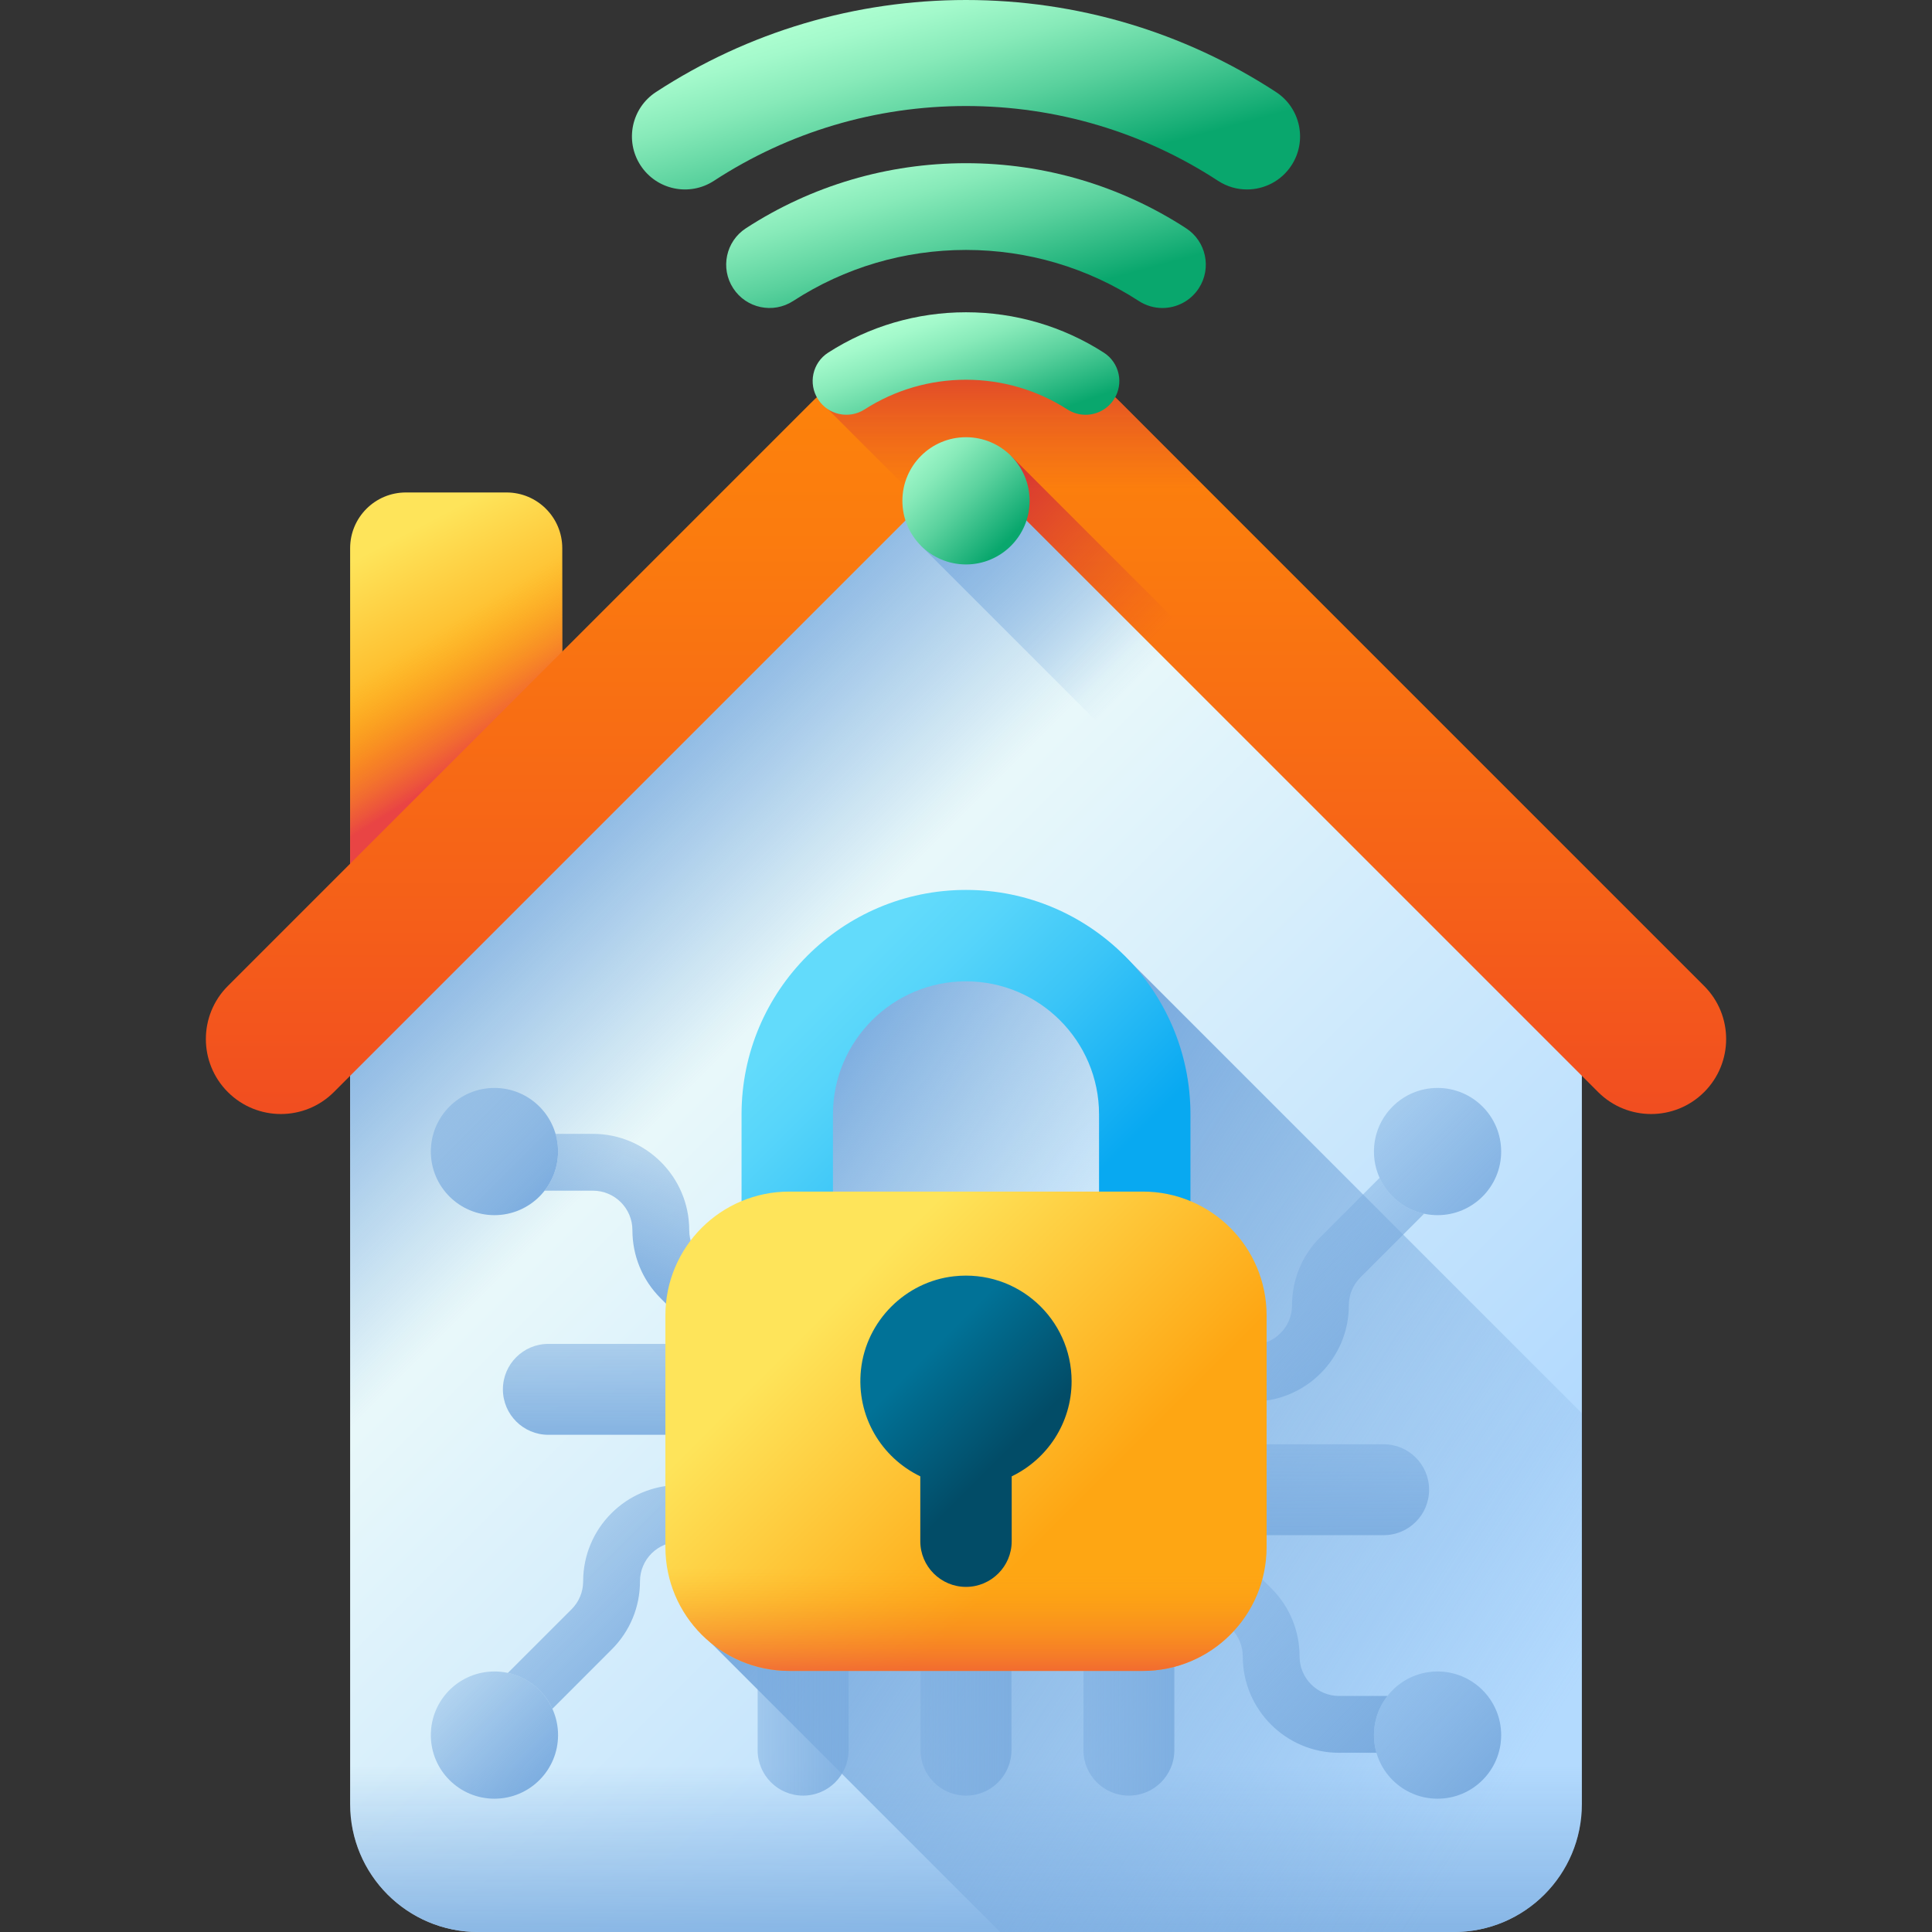 <svg id="Capa_1" enable-background="new 0 0 510 510" height="512" viewBox="0 0 510 510" width="512" xmlns="http://www.w3.org/2000/svg" xmlns:xlink="http://www.w3.org/1999/xlink"><rect x="0" y="0" width="510" height="510" fill="#333333" stroke="none"/><linearGradient id="lg1"><stop offset="0" stop-color="#fee45a"/><stop offset="1" stop-color="#fea613"/></linearGradient><linearGradient id="SVGID_1_" gradientUnits="userSpaceOnUse" x1="95.058" x2="118.058" xlink:href="#lg1" y1="147.015" y2="191.015"/><linearGradient id="lg2"><stop offset="0" stop-color="#fea613" stop-opacity="0"/><stop offset="1" stop-color="#e94444"/></linearGradient><linearGradient id="SVGID_00000075883760415126024920000004316023992103343550_" gradientUnits="userSpaceOnUse" x1="106.183" x2="124.251" xlink:href="#lg2" y1="172.401" y2="201.385"/><linearGradient id="SVGID_00000099657918301343570430000009803709375436016544_" gradientUnits="userSpaceOnUse" x1="169.298" x2="333.645" y1="291.149" y2="455.496"><stop offset="0" stop-color="#eaf9fa"/><stop offset="1" stop-color="#b3dafe"/></linearGradient><linearGradient id="lg3"><stop offset="0" stop-color="#7bacdf" stop-opacity="0"/><stop offset="1" stop-color="#7bacdf"/></linearGradient><linearGradient id="SVGID_00000116236872877580195220000008487901688575939207_" gradientUnits="userSpaceOnUse" x1="174.076" x2="115.241" xlink:href="#lg3" y1="295.924" y2="237.089"/><linearGradient id="SVGID_00000052826621438132844940000005548154146899036045_" gradientUnits="userSpaceOnUse" x1="291.197" x2="219.169" xlink:href="#lg3" y1="324.029" y2="277.789"/><linearGradient id="SVGID_00000022531263102398104630000000225269574795277716_" gradientUnits="userSpaceOnUse" x1="301.398" x2="244.621" xlink:href="#lg3" y1="178.602" y2="121.825"/><linearGradient id="SVGID_00000103235142653565075490000005592885759503728550_" gradientUnits="userSpaceOnUse" x1="255" x2="255" xlink:href="#lg3" y1="466" y2="520.813"/><linearGradient id="SVGID_00000052785116484328815960000017706132072871209381_" gradientUnits="userSpaceOnUse" x1="255" x2="255" y1="80.805" y2="322.704"><stop offset="0" stop-color="#fe860a"/><stop offset=".243" stop-color="#fb7c0e"/><stop offset=".665" stop-color="#f55f19"/><stop offset="1" stop-color="#ef4424"/></linearGradient><linearGradient id="lg4"><stop offset="0" stop-color="#ca2e43" stop-opacity="0"/><stop offset=".111" stop-color="#c92844" stop-opacity=".111"/><stop offset=".675" stop-color="#c30c47" stop-opacity=".675"/><stop offset="1" stop-color="#c00148"/></linearGradient><linearGradient id="SVGID_00000127752518373561102540000014375297070907186056_" gradientUnits="userSpaceOnUse" x1="335.796" x2="335.796" xlink:href="#lg4" y1="129" y2="70.447"/><linearGradient id="SVGID_00000003068254549373121050000009795631042989793199_" gradientUnits="userSpaceOnUse" x1="305.305" x2="242.677" xlink:href="#lg4" y1="167.696" y2="105.068"/><linearGradient id="lg5"><stop offset="0" stop-color="#aeffd1"/><stop offset=".12" stop-color="#a3f9cb"/><stop offset=".329" stop-color="#87eab9"/><stop offset=".601" stop-color="#59d19d"/><stop offset=".923" stop-color="#19af77"/><stop offset="1" stop-color="#09a76d"/></linearGradient><linearGradient id="SVGID_00000175319407982584919870000013311127085932527550_" gradientUnits="userSpaceOnUse" x1="247.838" x2="260.05" xlink:href="#lg5" y1="80.095" y2="115.035"/><linearGradient id="SVGID_00000172409041435063249460000008931423147606413442_" gradientUnits="userSpaceOnUse" x1="244.732" x2="258.641" xlink:href="#lg5" y1="32.547" y2="83.092"/><linearGradient id="SVGID_00000094590359775704998580000000970869439514748043_" gradientUnits="userSpaceOnUse" x1="244.252" x2="259.178" xlink:href="#lg5" y1="-3.304" y2="51.312"/><linearGradient id="SVGID_00000155127901962625883400000004450911385624505483_" gradientUnits="userSpaceOnUse" x1="238.717" x2="265.686" xlink:href="#lg5" y1="115.921" y2="142.891"/><linearGradient id="SVGID_00000108297186831362600110000006009881177290454964_" gradientUnits="userSpaceOnUse" x1="405.459" x2="243.459" xlink:href="#lg3" y1="461.381" y2="357.381"/><linearGradient id="SVGID_00000042696359837462853410000013016529311721186176_" gradientUnits="userSpaceOnUse" x1="304.921" x2="367.277" xlink:href="#lg3" y1="311.079" y2="373.434"/><linearGradient id="SVGID_00000048485172590655652840000008246287584552874371_" gradientUnits="userSpaceOnUse" x1="339.917" x2="400.083" xlink:href="#lg3" y1="264.417" y2="324.584"/><linearGradient id="SVGID_00000072271457839789870080000007691202280492394123_" gradientUnits="userSpaceOnUse" x1="296.784" x2="362.729" xlink:href="#lg3" y1="397.366" y2="463.311"/><linearGradient id="SVGID_00000145780872028959478460000003789618068834095526_" gradientUnits="userSpaceOnUse" x1="343.729" x2="392.665" xlink:href="#lg3" y1="422.271" y2="471.207"/><linearGradient id="SVGID_00000144312929824422823830000000416349663179871677_" gradientUnits="userSpaceOnUse" x1="117.245" x2="192.413" xlink:href="#lg3" y1="363.088" y2="438.256"/><linearGradient id="SVGID_00000109712749815250383290000001750205195865922192_" gradientUnits="userSpaceOnUse" x1="101.25" x2="143.777" xlink:href="#lg3" y1="428.75" y2="471.276"/><linearGradient id="SVGID_00000049203163309506694500000004133256062177137845_" gradientUnits="userSpaceOnUse" x1="199.296" x2="173.629" xlink:href="#lg3" y1="279.545" y2="346.879"/><linearGradient id="SVGID_00000002385992689191312260000014320558074862282914_" gradientUnits="userSpaceOnUse" x1="92.604" x2="143.614" xlink:href="#lg3" y1="266.063" y2="317.072"/><linearGradient id="SVGID_00000029020318612269511480000005857598896617880474_" gradientUnits="userSpaceOnUse" x1="165" x2="231.191" xlink:href="#lg3" y1="420.254" y2="420.254"/><linearGradient id="SVGID_00000069375437497513748550000000471108539009249418_" gradientUnits="userSpaceOnUse" x1="208" x2="274.191" xlink:href="#lg3" y1="420.254" y2="420.254"/><linearGradient id="SVGID_00000060019329743951801910000018037798482860712605_" gradientUnits="userSpaceOnUse" x1="251" x2="317.191" xlink:href="#lg3" y1="420.254" y2="420.254"/><linearGradient id="SVGID_00000063604228396676323730000009101847911391894430_" gradientTransform="matrix(0 1 -1 0 718.254 122.254)" gradientUnits="userSpaceOnUse" x1="197.5" x2="263.691" xlink:href="#lg3" y1="531.754" y2="531.754"/><linearGradient id="SVGID_00000131348133070510893370000012705288154397779634_" gradientTransform="matrix(0 1 -1 0 718.254 122.254)" gradientUnits="userSpaceOnUse" x1="223.993" x2="290.184" xlink:href="#lg3" y1="394.754" y2="394.754"/><linearGradient id="SVGID_00000137834827541932105160000014539151370022389423_" gradientUnits="userSpaceOnUse" x1="206.702" x2="266.583" y1="273.298" y2="333.179"><stop offset="0" stop-color="#62dbfb"/><stop offset=".191" stop-color="#57d5fa"/><stop offset=".523" stop-color="#3bc5f7"/><stop offset=".954" stop-color="#0dabf2"/><stop offset="1" stop-color="#08a9f1"/></linearGradient><linearGradient id="SVGID_00000181775789796880568870000012526279488004894368_" gradientUnits="userSpaceOnUse" x1="220.616" x2="279.418" xlink:href="#lg1" y1="343.432" y2="402.234"/><linearGradient id="SVGID_00000119119431067219637210000018342085800917015193_" gradientUnits="userSpaceOnUse" x1="255" x2="255" xlink:href="#lg2" y1="414" y2="449.057"/><linearGradient id="SVGID_00000150093844032178368080000010511496232682109319_" gradientUnits="userSpaceOnUse" x1="241.261" x2="264.761" y1="360.8" y2="384.3"><stop offset="0" stop-color="#017297"/><stop offset="1" stop-color="#024c67"/></linearGradient><g><g><path d="m148.427 250h-56v-105.287c0-8.126 6.587-14.713 14.713-14.713h26.573c8.126 0 14.713 6.587 14.713 14.713v105.287z" fill="url(#SVGID_1_)"/><path d="m148.427 250h-56v-105.287c0-8.126 6.587-14.713 14.713-14.713h26.573c8.126 0 14.713 6.587 14.713 14.713v105.287z" fill="url(#SVGID_00000075883760415126024920000004316023992103343550_)"/><path d="m237.339 118.576-144.912 144.912v212.738c0 18.653 15.121 33.774 33.774 33.774h257.598c18.653 0 33.774-15.121 33.774-33.774v-212.738l-144.912-144.912c-9.754-9.754-25.568-9.754-35.322 0z" fill="url(#SVGID_00000099657918301343570430000009803709375436016544_)"/><path d="m272.661 118.576c-9.754-9.754-25.568-9.754-35.321 0l-144.913 144.912v212.738c0 11.775 6.029 22.138 15.166 28.182l275.451-275.451z" fill="url(#SVGID_00000116236872877580195220000008487901688575939207_)"/><path d="m297.25 334h-84.5v-44.625c0-22.022 17.853-39.875 39.875-39.875h4.75c22.022 0 39.875 17.853 39.875 39.875z" fill="url(#SVGID_00000052826621438132844940000005548154146899036045_)"/><path d="m243.126 144.078 174.447 174.447v-47.494l-150.699-150.7z" fill="url(#SVGID_00000022531263102398104630000000225269574795277716_)"/><path d="m92.427 362.667v113.559c0 18.653 15.121 33.774 33.774 33.774h257.598c18.653 0 33.774-15.121 33.774-33.774v-113.559z" fill="url(#SVGID_00000103235142653565075490000005592885759503728550_)"/><path d="m449.859 288.276c-7.731 7.731-20.266 7.731-27.997 0l-153.908-153.908c-7.144-7.144-18.767-7.142-25.908 0l-153.908 153.908c-7.731 7.731-20.266 7.731-27.997 0-7.731-7.731-7.731-20.266 0-27.997l153.908-153.908c22.581-22.579 59.322-22.581 81.901 0l153.909 153.908c7.731 7.731 7.731 20.266 0 27.997z" fill="url(#SVGID_00000052785116484328815960000017706132072871209381_)"/><path d="m449.859 288.276c7.731-7.731 7.731-20.266 0-27.997l-153.909-153.908c-20.51-20.511-52.702-22.386-75.355-5.635l-4.661 4.661 27.625 27.625c7.185-5.757 17.734-5.314 24.395 1.346l153.908 153.908c7.731 7.731 20.265 7.731 27.997 0z" fill="url(#SVGID_00000127752518373561102540000014375297070907186056_)"/><path d="m257.94 129.265c3.668.592 7.192 2.281 10.014 5.103l149.62 149.62v-12.957l-150.7-150.7z" fill="url(#SVGID_00000003068254549373121050000009795631042989793199_)"/><g><g><path d="m291.387 93.092c-10.853-6.973-23.436-10.659-36.387-10.659s-25.533 3.686-36.387 10.658c-4.138 2.659-5.337 8.168-2.679 12.305s8.167 5.336 12.305 2.679c7.976-5.124 17.23-7.833 26.761-7.833s18.785 2.709 26.761 7.833c1.49.957 3.156 1.414 4.805 1.414 2.93 0 5.799-1.445 7.5-4.093 2.658-4.137 1.459-9.646-2.679-12.304z" fill="url(#SVGID_00000175319407982584919870000013311127085932527550_)"/><path d="m313.093 60.253c-17.299-11.235-37.387-17.174-58.093-17.174s-40.794 5.939-58.093 17.174c-5.303 3.444-6.81 10.535-3.365 15.838 3.444 5.303 10.536 6.809 15.838 3.365 13.577-8.818 29.352-13.479 45.62-13.479s32.044 4.661 45.62 13.479c1.926 1.251 4.088 1.849 6.225 1.849 3.747 0 7.42-1.838 9.612-5.214 3.445-5.303 1.938-12.394-3.364-15.838z" fill="url(#SVGID_00000172409041435063249460000008931423147606413442_)"/><path d="m336.84 24.299c-24.347-15.897-52.648-24.299-81.84-24.299-29.193 0-57.492 8.402-81.84 24.299-6.471 4.225-8.292 12.896-4.067 19.367s12.896 8.292 19.367 4.067c19.786-12.918 42.795-19.747 66.54-19.747s46.754 6.828 66.54 19.747c2.36 1.541 5.013 2.278 7.637 2.278 4.568 0 9.046-2.234 11.73-6.345 4.225-6.471 2.404-15.142-4.067-19.367z" fill="url(#SVGID_00000094590359775704998580000000970869439514748043_)"/></g><circle cx="255" cy="132.205" fill="url(#SVGID_00000155127901962625883400000004450911385624505483_)" r="16.792"/></g></g><path d="m296.5 252v181h-109.5l77 77h119.799c18.653 0 33.774-15.121 33.774-33.774v-103.153z" fill="url(#SVGID_00000108297186831362600110000006009881177290454964_)"/><g><path d="m375.93 320.39-16.82 16.81c-1.96 1.97-3.05 4.58-3.05 7.37 0 14.01-11.4 25.41-25.41 25.41h-25.42c-4.14 0-7.5-3.36-7.5-7.5s3.36-7.5 7.5-7.5h25.42c5.74 0 10.41-4.67 10.41-10.41 0-6.79 2.65-13.17 7.45-17.97l15.68-15.69c.8 1.79 1.95 3.47 3.42 4.94 2.36 2.37 5.27 3.89 8.32 4.54z" fill="url(#SVGID_00000042696359837462853410000013016529311721186176_)"/><circle cx="379.479" cy="303.979" fill="url(#SVGID_00000048485172590655652840000008246287584552874371_)" r="16.792"/><path d="m363.35 462.69h-9.87c-14.02 0-25.42-11.4-25.42-25.42 0-2.78-1.08-5.39-3.05-7.36l-25.08-25.09c-2.93-2.92-2.93-7.67 0-10.6 2.92-2.93 7.67-2.93 10.6 0l25.09 25.08c4.8 4.8 7.44 11.19 7.44 17.97 0 5.75 4.67 10.42 10.42 10.42h12.77c-3.4 4.33-4.36 9.94-2.9 15z" fill="url(#SVGID_00000072271457839789870080000007691202280492394123_)"/><circle cx="379.479" cy="458.021" fill="url(#SVGID_00000145780872028959478460000003789618068834095526_)" r="16.792"/><path d="m212.27 399.52c0 4.14-3.36 7.5-7.5 7.5h-25.42c-5.74 0-10.41 4.67-10.41 10.41 0 6.79-2.65 13.17-7.45 17.97l-15.68 15.69c-.8-1.79-1.95-3.47-3.42-4.94-2.36-2.37-5.27-3.89-8.32-4.54l16.82-16.81c1.96-1.97 3.05-4.58 3.05-7.37 0-14.01 11.4-25.41 25.41-25.41h25.42c4.14 0 7.5 3.36 7.5 7.5z" fill="url(#SVGID_00000144312929824422823830000000416349663179871677_)"/><circle cx="130.521" cy="458.021" fill="url(#SVGID_00000109712749815250383290000001750205195865922192_)" r="16.792"/><path d="m210.07 367.78c-2.92 2.93-7.67 2.93-10.6 0l-25.09-25.08c-4.8-4.8-7.44-11.19-7.44-17.97 0-5.75-4.67-10.42-10.42-10.42h-12.77c3.4-4.33 4.36-9.94 2.9-15h9.87c14.02 0 25.42 11.4 25.42 25.42 0 2.78 1.08 5.39 3.05 7.36l25.08 25.09c2.93 2.92 2.93 7.67 0 10.6z" fill="url(#SVGID_00000049203163309506694500000004133256062177137845_)"/><circle cx="130.521" cy="303.979" fill="url(#SVGID_00000002385992689191312260000014320558074862282914_)" r="16.792"/></g><g><path d="m224 378.507v83.493c0 6.627-5.373 12-12 12-6.627 0-12-5.373-12-12v-83.493c0-6.627 5.373-12 12-12 6.627 0 12 5.373 12 12z" fill="url(#SVGID_00000029020318612269511480000005857598896617880474_)"/><path d="m267 378.507v83.493c0 6.627-5.373 12-12 12-6.627 0-12-5.373-12-12v-83.493c0-6.627 5.373-12 12-12 6.627 0 12 5.373 12 12z" fill="url(#SVGID_00000069375437497513748550000000471108539009249418_)"/><path d="m310 378.507v83.493c0 6.627-5.373 12-12 12-6.627 0-12-5.373-12-12v-83.493c0-6.627 5.373-12 12-12 6.627 0 12 5.373 12 12z" fill="url(#SVGID_00000060019329743951801910000018037798482860712605_)"/></g><g><path d="m228.247 378.753h-83.493c-6.627 0-12-5.373-12-12 0-6.627 5.373-12 12-12h83.493c6.627 0 12 5.373 12 12 0 6.628-5.373 12-12 12z" fill="url(#SVGID_00000063604228396676323730000009101847911391894430_)"/><path d="m365.247 405.247h-83.493c-6.627 0-12-5.373-12-12 0-6.627 5.373-12 12-12h83.493c6.627 0 12 5.373 12 12 0 6.627-5.373 12-12 12z" fill="url(#SVGID_00000131348133070510893370000012705288154397779634_)"/></g><g><path d="m255 234.918c-32.671 0-59.25 26.58-59.25 59.251v79.357h24.129v-79.357c0-19.366 15.755-35.122 35.121-35.122s35.121 15.756 35.121 35.122v79.357h24.129v-79.357c0-32.671-26.579-59.251-59.25-59.251z" fill="url(#SVGID_00000137834827541932105160000014539151370022389423_)"/><path d="m301.649 314.549h-93.299c-18.065 0-32.703 14.638-32.703 32.703v61.127c0 18.065 14.638 32.703 32.703 32.703h93.299c18.065 0 32.703-14.638 32.703-32.703v-61.127c0-18.064-14.638-32.703-32.703-32.703z" fill="url(#SVGID_00000181775789796880568870000012526279488004894368_)"/><path d="m175.648 371v37.379c0 18.065 14.638 32.703 32.703 32.703h93.299c18.065 0 32.703-14.638 32.703-32.703v-37.379z" fill="url(#SVGID_00000119119431067219637210000018342085800917015193_)"/></g><path d="m267.064 389.719v17.116c0 3.33-1.351 6.354-3.539 8.525-2.188 2.188-5.196 3.539-8.526 3.539-6.66 0-12.064-5.405-12.064-12.064v-17.116c-10.215-4.922-16.987-15.844-15.652-28.215 1.383-12.804 11.727-23.18 24.531-24.595 16.826-1.866 31.062 11.26 31.062 27.7.001 11.067-6.466 20.606-15.812 25.11z" fill="url(#SVGID_00000150093844032178368080000010511496232682109319_)"/></g></svg>
